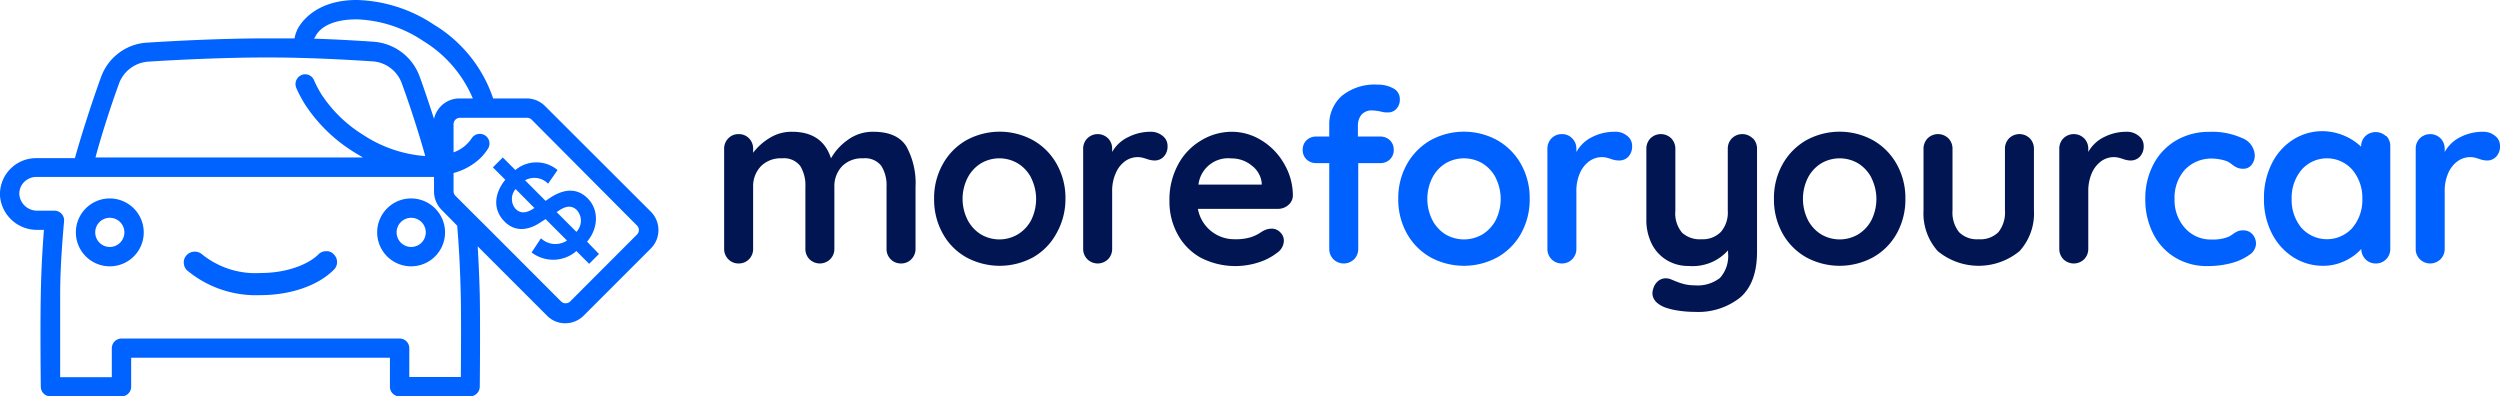 <svg xmlns="http://www.w3.org/2000/svg" viewBox="0 0 288 45.66"><defs><style>.cls-1{fill:#011552;}.cls-2{fill:#0061ff;}.cls-3{fill:#0062ff;}</style></defs><title>MFYC-horizontal-logo-fullColor-rgb</title><g id="Logo_Artwork" data-name="Logo Artwork"><path class="cls-1" d="M104.41,16.86a8.78,8.78,0,0,1,1.06,4.66v7.13a1.67,1.67,0,0,1-.48,1.21,1.6,1.6,0,0,1-1.19.49,1.62,1.62,0,0,1-1.2-.49,1.66,1.66,0,0,1-.47-1.21V21.52a4.23,4.23,0,0,0-.6-2.41,2.37,2.37,0,0,0-2.1-.87,3.2,3.2,0,0,0-2.44.93,3.32,3.32,0,0,0-.87,2.35v7.13a1.67,1.67,0,0,1-.48,1.21,1.7,1.7,0,0,1-2.39,0,1.66,1.66,0,0,1-.47-1.21V21.52a4.23,4.23,0,0,0-.6-2.41,2.37,2.37,0,0,0-2.1-.87,3.19,3.19,0,0,0-2.44.93,3.32,3.32,0,0,0-.88,2.35v7.13a1.66,1.66,0,0,1-.47,1.21,1.62,1.62,0,0,1-1.2.49,1.6,1.6,0,0,1-1.19-.49,1.67,1.67,0,0,1-.48-1.21V17.15a1.67,1.67,0,0,1,.48-1.21,1.6,1.6,0,0,1,1.19-.49,1.62,1.62,0,0,1,1.2.49,1.66,1.66,0,0,1,.47,1.21v.45a6.72,6.72,0,0,1,1.91-1.71,4.76,4.76,0,0,1,2.57-.71q3.51,0,4.49,3.06a6.49,6.49,0,0,1,1.93-2.12,4.84,4.84,0,0,1,2.94-.94Q103.35,15.18,104.41,16.86Z"/><path class="cls-1" d="M121.69,26.91A7,7,0,0,1,119,29.65a8.07,8.07,0,0,1-7.67,0,7,7,0,0,1-2.72-2.74,8,8,0,0,1-1-4,7.94,7.94,0,0,1,1-4,7.14,7.14,0,0,1,2.72-2.76,8,8,0,0,1,7.67,0,7.13,7.13,0,0,1,2.74,2.76,7.94,7.94,0,0,1,1,4A8,8,0,0,1,121.69,26.91Zm-2.9-6.43a4.19,4.19,0,0,0-1.54-1.66,4.18,4.18,0,0,0-4.25,0,4.24,4.24,0,0,0-1.53,1.66,5.38,5.38,0,0,0,0,4.86A4.25,4.25,0,0,0,113,27a4.18,4.18,0,0,0,4.25,0,4.2,4.2,0,0,0,1.54-1.64,5.46,5.46,0,0,0,0-4.86Z"/><path class="cls-1" d="M133.93,15.65a1.42,1.42,0,0,1,.57,1.11,1.72,1.72,0,0,1-.45,1.3,1.44,1.44,0,0,1-1.05.43,2.79,2.79,0,0,1-.95-.2l-.38-.11a2.45,2.45,0,0,0-.62-.08,2.54,2.54,0,0,0-1.4.44,3.26,3.26,0,0,0-1.09,1.35,5,5,0,0,0-.44,2.16v6.6a1.66,1.66,0,0,1-.47,1.21,1.7,1.7,0,0,1-2.39,0,1.67,1.67,0,0,1-.48-1.21V17.15a1.67,1.67,0,0,1,.48-1.21,1.7,1.7,0,0,1,2.39,0,1.66,1.66,0,0,1,.47,1.21v.36A4.16,4.16,0,0,1,130,15.78a5.64,5.64,0,0,1,2.56-.6A2.11,2.11,0,0,1,133.93,15.65Z"/><path class="cls-1" d="M148.39,23.64a1.79,1.79,0,0,1-1.17.42H138a4.25,4.25,0,0,0,4.23,3.5,6,6,0,0,0,1.79-.21,4.66,4.66,0,0,0,1-.44c.25-.16.42-.27.52-.32a2.07,2.07,0,0,1,.94-.25,1.34,1.34,0,0,1,1,.42,1.31,1.31,0,0,1,.42,1,1.72,1.72,0,0,1-.78,1.36,6.63,6.63,0,0,1-2.08,1.09,8.71,8.71,0,0,1-6.73-.53A6.74,6.74,0,0,1,135.67,27a7.82,7.82,0,0,1-.95-3.85,8.47,8.47,0,0,1,1-4.2,7.08,7.08,0,0,1,2.65-2.77,6.81,6.81,0,0,1,3.5-1,6.5,6.5,0,0,1,3.47,1,7.48,7.48,0,0,1,2.6,2.7,7.26,7.26,0,0,1,1,3.67A1.45,1.45,0,0,1,148.39,23.64Zm-10.33-2.37h7.29v-.19a2.87,2.87,0,0,0-1.14-2,3.62,3.62,0,0,0-2.34-.83A3.45,3.45,0,0,0,138.06,21.27Z"/><path class="cls-2" d="M156.82,13.24a2,2,0,0,0-.39,1.19v1.3H159a1.58,1.58,0,0,1,1.12.43,1.5,1.5,0,0,1,.44,1.1,1.47,1.47,0,0,1-.44,1.1,1.54,1.54,0,0,1-1.12.43h-2.53v9.86a1.7,1.7,0,0,1-.47,1.21,1.71,1.71,0,0,1-2.4,0,1.7,1.7,0,0,1-.47-1.21V18.79h-1.5a1.54,1.54,0,0,1-1.12-.43,1.47,1.47,0,0,1-.44-1.1,1.5,1.5,0,0,1,.44-1.1,1.58,1.58,0,0,1,1.12-.43h1.5V14.45a4.39,4.39,0,0,1,1.43-3.39,6,6,0,0,1,4.14-1.31,3.67,3.67,0,0,1,1.79.42,1.37,1.37,0,0,1,.77,1.28,1.52,1.52,0,0,1-.39,1.08,1.25,1.25,0,0,1-1,.42l-.29,0-.32-.05a4.92,4.92,0,0,0-1.11-.17A1.55,1.55,0,0,0,156.82,13.24Z"/><path class="cls-2" d="M175.22,26.91a7.07,7.07,0,0,1-2.74,2.74,8.07,8.07,0,0,1-7.67,0,7.12,7.12,0,0,1-2.73-2.74,8,8,0,0,1-1-4,7.93,7.93,0,0,1,1-4,7.24,7.24,0,0,1,2.73-2.76,8,8,0,0,1,7.67,0,7.19,7.19,0,0,1,2.74,2.76,7.93,7.93,0,0,1,1,4A8,8,0,0,1,175.22,26.91Zm-2.91-6.43a4.24,4.24,0,0,0-1.53-1.66,4.2,4.2,0,0,0-4.26,0A4.24,4.24,0,0,0,165,20.48a5.46,5.46,0,0,0,0,4.86A4.25,4.25,0,0,0,166.52,27a4.2,4.2,0,0,0,4.26,0,4.25,4.25,0,0,0,1.53-1.64,5.46,5.46,0,0,0,0-4.86Z"/><path class="cls-2" d="M187.45,15.65a1.42,1.42,0,0,1,.57,1.11,1.76,1.76,0,0,1-.44,1.3,1.46,1.46,0,0,1-1.06.43,2.79,2.79,0,0,1-1-.2l-.37-.11a2.59,2.59,0,0,0-.63-.08,2.51,2.51,0,0,0-1.39.44,3.27,3.27,0,0,0-1.1,1.35,5,5,0,0,0-.43,2.16v6.6a1.67,1.67,0,0,1-.48,1.21,1.6,1.6,0,0,1-1.19.49,1.64,1.64,0,0,1-1.2-.49,1.7,1.7,0,0,1-.47-1.21V17.15a1.7,1.7,0,0,1,.47-1.21,1.64,1.64,0,0,1,1.2-.49,1.6,1.6,0,0,1,1.19.49,1.67,1.67,0,0,1,.48,1.21v.36a4.14,4.14,0,0,1,1.83-1.73,5.68,5.68,0,0,1,2.57-.6A2.1,2.1,0,0,1,187.45,15.65Z"/><path class="cls-1" d="M201.94,15.94a1.7,1.7,0,0,1,.47,1.21V29q0,3.61-1.95,5.28a7.78,7.78,0,0,1-5.2,1.65,13,13,0,0,1-1.94-.15,7.73,7.73,0,0,1-1.6-.4c-.91-.39-1.36-.93-1.36-1.62a1.52,1.52,0,0,1,.08-.44,1.75,1.75,0,0,1,.57-.94,1.4,1.4,0,0,1,.88-.32,1.55,1.55,0,0,1,.53.09l.68.28a8.24,8.24,0,0,0,1,.32,5.22,5.22,0,0,0,1.13.12,4.2,4.2,0,0,0,2.91-.85,3.79,3.79,0,0,0,.93-2.91v-.27a5.45,5.45,0,0,1-4.51,1.8,4.76,4.76,0,0,1-2.56-.68,4.59,4.59,0,0,1-1.73-1.89,6.17,6.17,0,0,1-.61-2.77V17.15a1.7,1.7,0,0,1,.47-1.21,1.71,1.71,0,0,1,2.4,0,1.7,1.7,0,0,1,.47,1.21v7.13a3.47,3.47,0,0,0,.77,2.52,3,3,0,0,0,2.24.76,2.91,2.91,0,0,0,2.24-.85,3.4,3.4,0,0,0,.79-2.43V17.15a1.7,1.7,0,0,1,.47-1.21,1.71,1.71,0,0,1,2.4,0Z"/><path class="cls-1" d="M218.5,26.91a7.07,7.07,0,0,1-2.74,2.74,8.07,8.07,0,0,1-7.67,0,7.12,7.12,0,0,1-2.73-2.74,8,8,0,0,1-1-4,7.93,7.93,0,0,1,1-4,7.24,7.24,0,0,1,2.73-2.76,8,8,0,0,1,7.67,0,7.19,7.19,0,0,1,2.74,2.76,7.93,7.93,0,0,1,1,4A8,8,0,0,1,218.5,26.91Zm-2.91-6.43a4.24,4.24,0,0,0-1.53-1.66,4.2,4.2,0,0,0-4.26,0,4.24,4.24,0,0,0-1.53,1.66,5.46,5.46,0,0,0,0,4.86A4.25,4.25,0,0,0,209.8,27a4.2,4.2,0,0,0,4.26,0,4.25,4.25,0,0,0,1.53-1.64,5.46,5.46,0,0,0,0-4.86Z"/><path class="cls-1" d="M233.84,15.94a1.7,1.7,0,0,1,.47,1.21v7.07a6.45,6.45,0,0,1-1.66,4.71,7.41,7.41,0,0,1-9.42,0,6.52,6.52,0,0,1-1.64-4.71V17.15a1.7,1.7,0,0,1,.47-1.21,1.71,1.71,0,0,1,2.4,0,1.7,1.7,0,0,1,.47,1.21v7.07a3.65,3.65,0,0,0,.75,2.52,2.9,2.9,0,0,0,2.26.82,2.93,2.93,0,0,0,2.28-.82,3.65,3.65,0,0,0,.75-2.52V17.15a1.7,1.7,0,0,1,.47-1.21,1.71,1.71,0,0,1,2.4,0Z"/><path class="cls-1" d="M246.37,15.65a1.4,1.4,0,0,1,.58,1.11,1.72,1.72,0,0,1-.45,1.3,1.46,1.46,0,0,1-1.06.43,2.74,2.74,0,0,1-.94-.2l-.38-.11a2.47,2.47,0,0,0-.63-.08,2.53,2.53,0,0,0-1.39.44,3.35,3.35,0,0,0-1.1,1.35,5.14,5.14,0,0,0-.43,2.16v6.6a1.7,1.7,0,0,1-.47,1.21,1.71,1.71,0,0,1-2.4,0,1.7,1.7,0,0,1-.47-1.21V17.15a1.7,1.7,0,0,1,.47-1.21,1.71,1.71,0,0,1,2.4,0,1.7,1.7,0,0,1,.47,1.21v.36a4.16,4.16,0,0,1,1.84-1.73,5.64,5.64,0,0,1,2.56-.6A2.08,2.08,0,0,1,246.37,15.65Z"/><path class="cls-2" d="M258.3,15.91a2.22,2.22,0,0,1,1.45,2,1.71,1.71,0,0,1-.36,1.07,1.17,1.17,0,0,1-.95.46,1.63,1.63,0,0,1-.72-.13,2.43,2.43,0,0,1-.55-.33,3.1,3.1,0,0,0-.51-.35,3.51,3.51,0,0,0-.82-.25,5,5,0,0,0-.88-.11,4.22,4.22,0,0,0-3.27,1.29,4.82,4.82,0,0,0-1.18,3.38,4.76,4.76,0,0,0,1.2,3.33,3.92,3.92,0,0,0,3.06,1.32,4.79,4.79,0,0,0,2-.33,4.88,4.88,0,0,0,.46-.29,2.62,2.62,0,0,1,.54-.32,1.42,1.42,0,0,1,.61-.11,1.39,1.39,0,0,1,1.1.44,1.64,1.64,0,0,1,.41,1.14,1.6,1.6,0,0,1-.78,1.25,6.26,6.26,0,0,1-2.06.94,10.53,10.53,0,0,1-2.73.34,7,7,0,0,1-3.77-1,6.69,6.69,0,0,1-2.52-2.77,8.55,8.55,0,0,1-.89-3.94,8.4,8.4,0,0,1,.93-4,6.89,6.89,0,0,1,2.6-2.75,7.41,7.41,0,0,1,3.79-1A8.42,8.42,0,0,1,258.3,15.91Z"/><path class="cls-2" d="M274.89,15.65a1.64,1.64,0,0,1,.47,1.22V28.65a1.66,1.66,0,0,1-.47,1.21,1.62,1.62,0,0,1-1.2.49,1.57,1.57,0,0,1-1.18-.48,1.72,1.72,0,0,1-.49-1.19,5.82,5.82,0,0,1-1.87,1.37,5.69,5.69,0,0,1-2.5.57,6.35,6.35,0,0,1-3.48-1,7,7,0,0,1-2.46-2.75,8.55,8.55,0,0,1-.9-4,8.67,8.67,0,0,1,.89-4,6.81,6.81,0,0,1,2.43-2.76,6.27,6.27,0,0,1,3.41-1A6.59,6.59,0,0,1,272,16.9v0a1.67,1.67,0,0,1,.48-1.21,1.74,1.74,0,0,1,2.39,0ZM271,26.24a4.91,4.91,0,0,0,1.14-3.33A5,5,0,0,0,271,19.57a3.9,3.9,0,0,0-5.87,0A5,5,0,0,0,264,22.91a5,5,0,0,0,1.12,3.33,3.95,3.95,0,0,0,5.89,0Z"/><path class="cls-2" d="M287.43,15.65a1.42,1.42,0,0,1,.57,1.11,1.72,1.72,0,0,1-.45,1.3,1.43,1.43,0,0,1-1.05.43,2.79,2.79,0,0,1-.95-.2l-.37-.11a2.59,2.59,0,0,0-.63-.08,2.51,2.51,0,0,0-1.39.44,3.27,3.27,0,0,0-1.1,1.35,5,5,0,0,0-.43,2.16v6.6a1.67,1.67,0,0,1-.48,1.21,1.7,1.7,0,0,1-2.39,0,1.66,1.66,0,0,1-.47-1.21V17.15a1.66,1.66,0,0,1,.47-1.21,1.7,1.7,0,0,1,2.39,0,1.67,1.67,0,0,1,.48,1.21v.36a4.14,4.14,0,0,1,1.83-1.73,5.64,5.64,0,0,1,2.56-.6A2.11,2.11,0,0,1,287.43,15.65Z"/><path class="cls-3" d="M38.83,30.19a1.19,1.19,0,0,1-.37.88C36.68,32.87,33.52,34,30,34a12.39,12.39,0,0,1-8.37-2.79,1.18,1.18,0,0,1-.45-.85,1.19,1.19,0,0,1,.27-.91,1.27,1.27,0,0,1,1-.46,1.23,1.23,0,0,1,.79.28A9.77,9.77,0,0,0,30,31.45c3.36,0,5.7-1.16,6.68-2.14a1.19,1.19,0,0,1,.88-.37,1.06,1.06,0,0,1,.89.36A1.22,1.22,0,0,1,38.83,30.19Z"/><path class="cls-3" d="M12.65,22.86a3.91,3.91,0,1,0,3.91,3.91A3.92,3.92,0,0,0,12.65,22.86Zm0,5.59a1.68,1.68,0,1,1,1.68-1.68A1.68,1.68,0,0,1,12.65,28.45Z"/><path class="cls-3" d="M47.36,22.86a3.91,3.91,0,1,0,3.91,3.91A3.92,3.92,0,0,0,47.36,22.86Zm0,5.59a1.68,1.68,0,1,1,1.69-1.68A1.68,1.68,0,0,1,47.36,28.45Z"/><path class="cls-3" d="M75,24.41h0L62.78,12.21a3,3,0,0,0-2.1-.87H56.81A15.78,15.78,0,0,0,50,2.85,16.77,16.77,0,0,0,41.15,0h-.08c-3,0-5.37,1.1-6.66,3.11a4.1,4.1,0,0,0-.48,1.31c-1,0-2,0-3.08,0-5.11,0-10.38.27-13.9.49a6,6,0,0,0-5.32,4c-1.18,3.23-2.43,7.24-3,9.31H4.18A4.16,4.16,0,0,0,0,22.58a4.26,4.26,0,0,0,4.32,3.9h.74c-.19,2.43-.32,4.95-.36,7.47-.08,3.87,0,10.54,0,10.61a1.11,1.11,0,0,0,1.11,1.1H14a1.11,1.11,0,0,0,1.11-1.11V41.21H44.92v3.34A1.1,1.1,0,0,0,46,45.66h8.15a1.13,1.13,0,0,0,1.12-1.1c0-.07.07-6.74,0-10.61-.05-1.88-.13-3.74-.24-5.57l8,8a2.91,2.91,0,0,0,2.09.86,3,3,0,0,0,2.11-.87L75,28.6A3,3,0,0,0,75,24.41ZM36.28,4.31c.67-1.46,2.57-2.08,4.79-2.08h.07a14.62,14.62,0,0,1,7.63,2.5,14.24,14.24,0,0,1,5.7,6.61H52.94A3,3,0,0,0,50,13.69c-.52-1.6-1.09-3.33-1.66-4.88a6.1,6.1,0,0,0-5.28-4c-1.85-.13-4.27-.27-6.92-.36A1,1,0,0,0,36.28,4.31ZM50,20.26v0a.06.06,0,0,0,.05,0ZM13.72,9.6a3.87,3.87,0,0,1,3.37-2.5c3.48-.22,8.71-.48,13.76-.48,4.55,0,9.08.25,12.09.45a3.85,3.85,0,0,1,3.34,2.51c1.08,2.94,2.15,6.36,2.71,8.4a15,15,0,0,1-7.18-2.46A15.41,15.41,0,0,1,37,10.82a11.81,11.81,0,0,1-.82-1.57,1.1,1.1,0,0,0-1.44-.61,1.14,1.14,0,0,0-.62,1.46,14.9,14.9,0,0,0,1,1.9,18.09,18.09,0,0,0,5.45,5.39c.41.27.84.51,1.25.75H11C11.53,16.12,12.62,12.61,13.72,9.6ZM53.09,43.43H47.15V40.09A1.11,1.11,0,0,0,46,39H14a1.12,1.12,0,0,0-1.12,1.11v3.34H6.93c0-2.06,0-6.55,0-9.43s.21-5.78.45-8.53a1.08,1.08,0,0,0-.28-.85,1.12,1.12,0,0,0-.83-.37H4.33a2.06,2.06,0,0,1-2.1-1.81,1.9,1.9,0,0,1,.57-1.51,2,2,0,0,1,1.38-.57H50v1.69a3,3,0,0,0,.87,2.1L52.67,26c.22,2.59.35,5.28.41,8S53.1,41.37,53.09,43.43ZM73.4,27l-7.74,7.75a.75.75,0,0,1-1,0l-8.33-8.34-2.19-2.18-1.67-1.67a.75.75,0,0,1-.22-.53V19.93a7.15,7.15,0,0,0,3.17-1.79,6.44,6.44,0,0,0,.79-1,1.11,1.11,0,1,0-1.87-1.21,4.16,4.16,0,0,1-2.09,1.62V14.31a.74.74,0,0,1,.74-.74h7.74a.71.71,0,0,1,.52.22L73.4,26A.73.73,0,0,1,73.4,27Z"/><path class="cls-3" d="M50,20.26H50v0A.06.06,0,0,0,50,20.26Z"/><path class="cls-3" d="M50,20.24v0H50A.06.06,0,0,1,50,20.24Z"/><path class="cls-3" d="M50,20.26H50v0A.06.06,0,0,0,50,20.26Z"/><path class="cls-3" d="M67.63,27.84,69,29.26l-1.13,1.13-1.47-1.47a4.08,4.08,0,0,1-5.16.16l1.08-1.63a2.42,2.42,0,0,0,3,.26l-2.47-2.47-.56.36c-1.22.83-2.83,1.27-4.17-.08s-1.23-3.19.09-4.81l-1.43-1.43,1.14-1.14,1.45,1.45a3.78,3.78,0,0,1,4.86,0l-1.09,1.57a2.2,2.2,0,0,0-2.65-.39l2.36,2.37.61-.41c1.49-.95,3-1.13,4.25.13S69,26.2,67.63,27.84ZM59.4,21.78a1.74,1.74,0,0,0,0,2.29c.57.56,1.23.48,2,0l.16-.11Zm7,4.93a1.84,1.84,0,0,0,.06-2.5c-.57-.56-1.22-.53-2.12.08l-.22.14Z"/></g></svg>